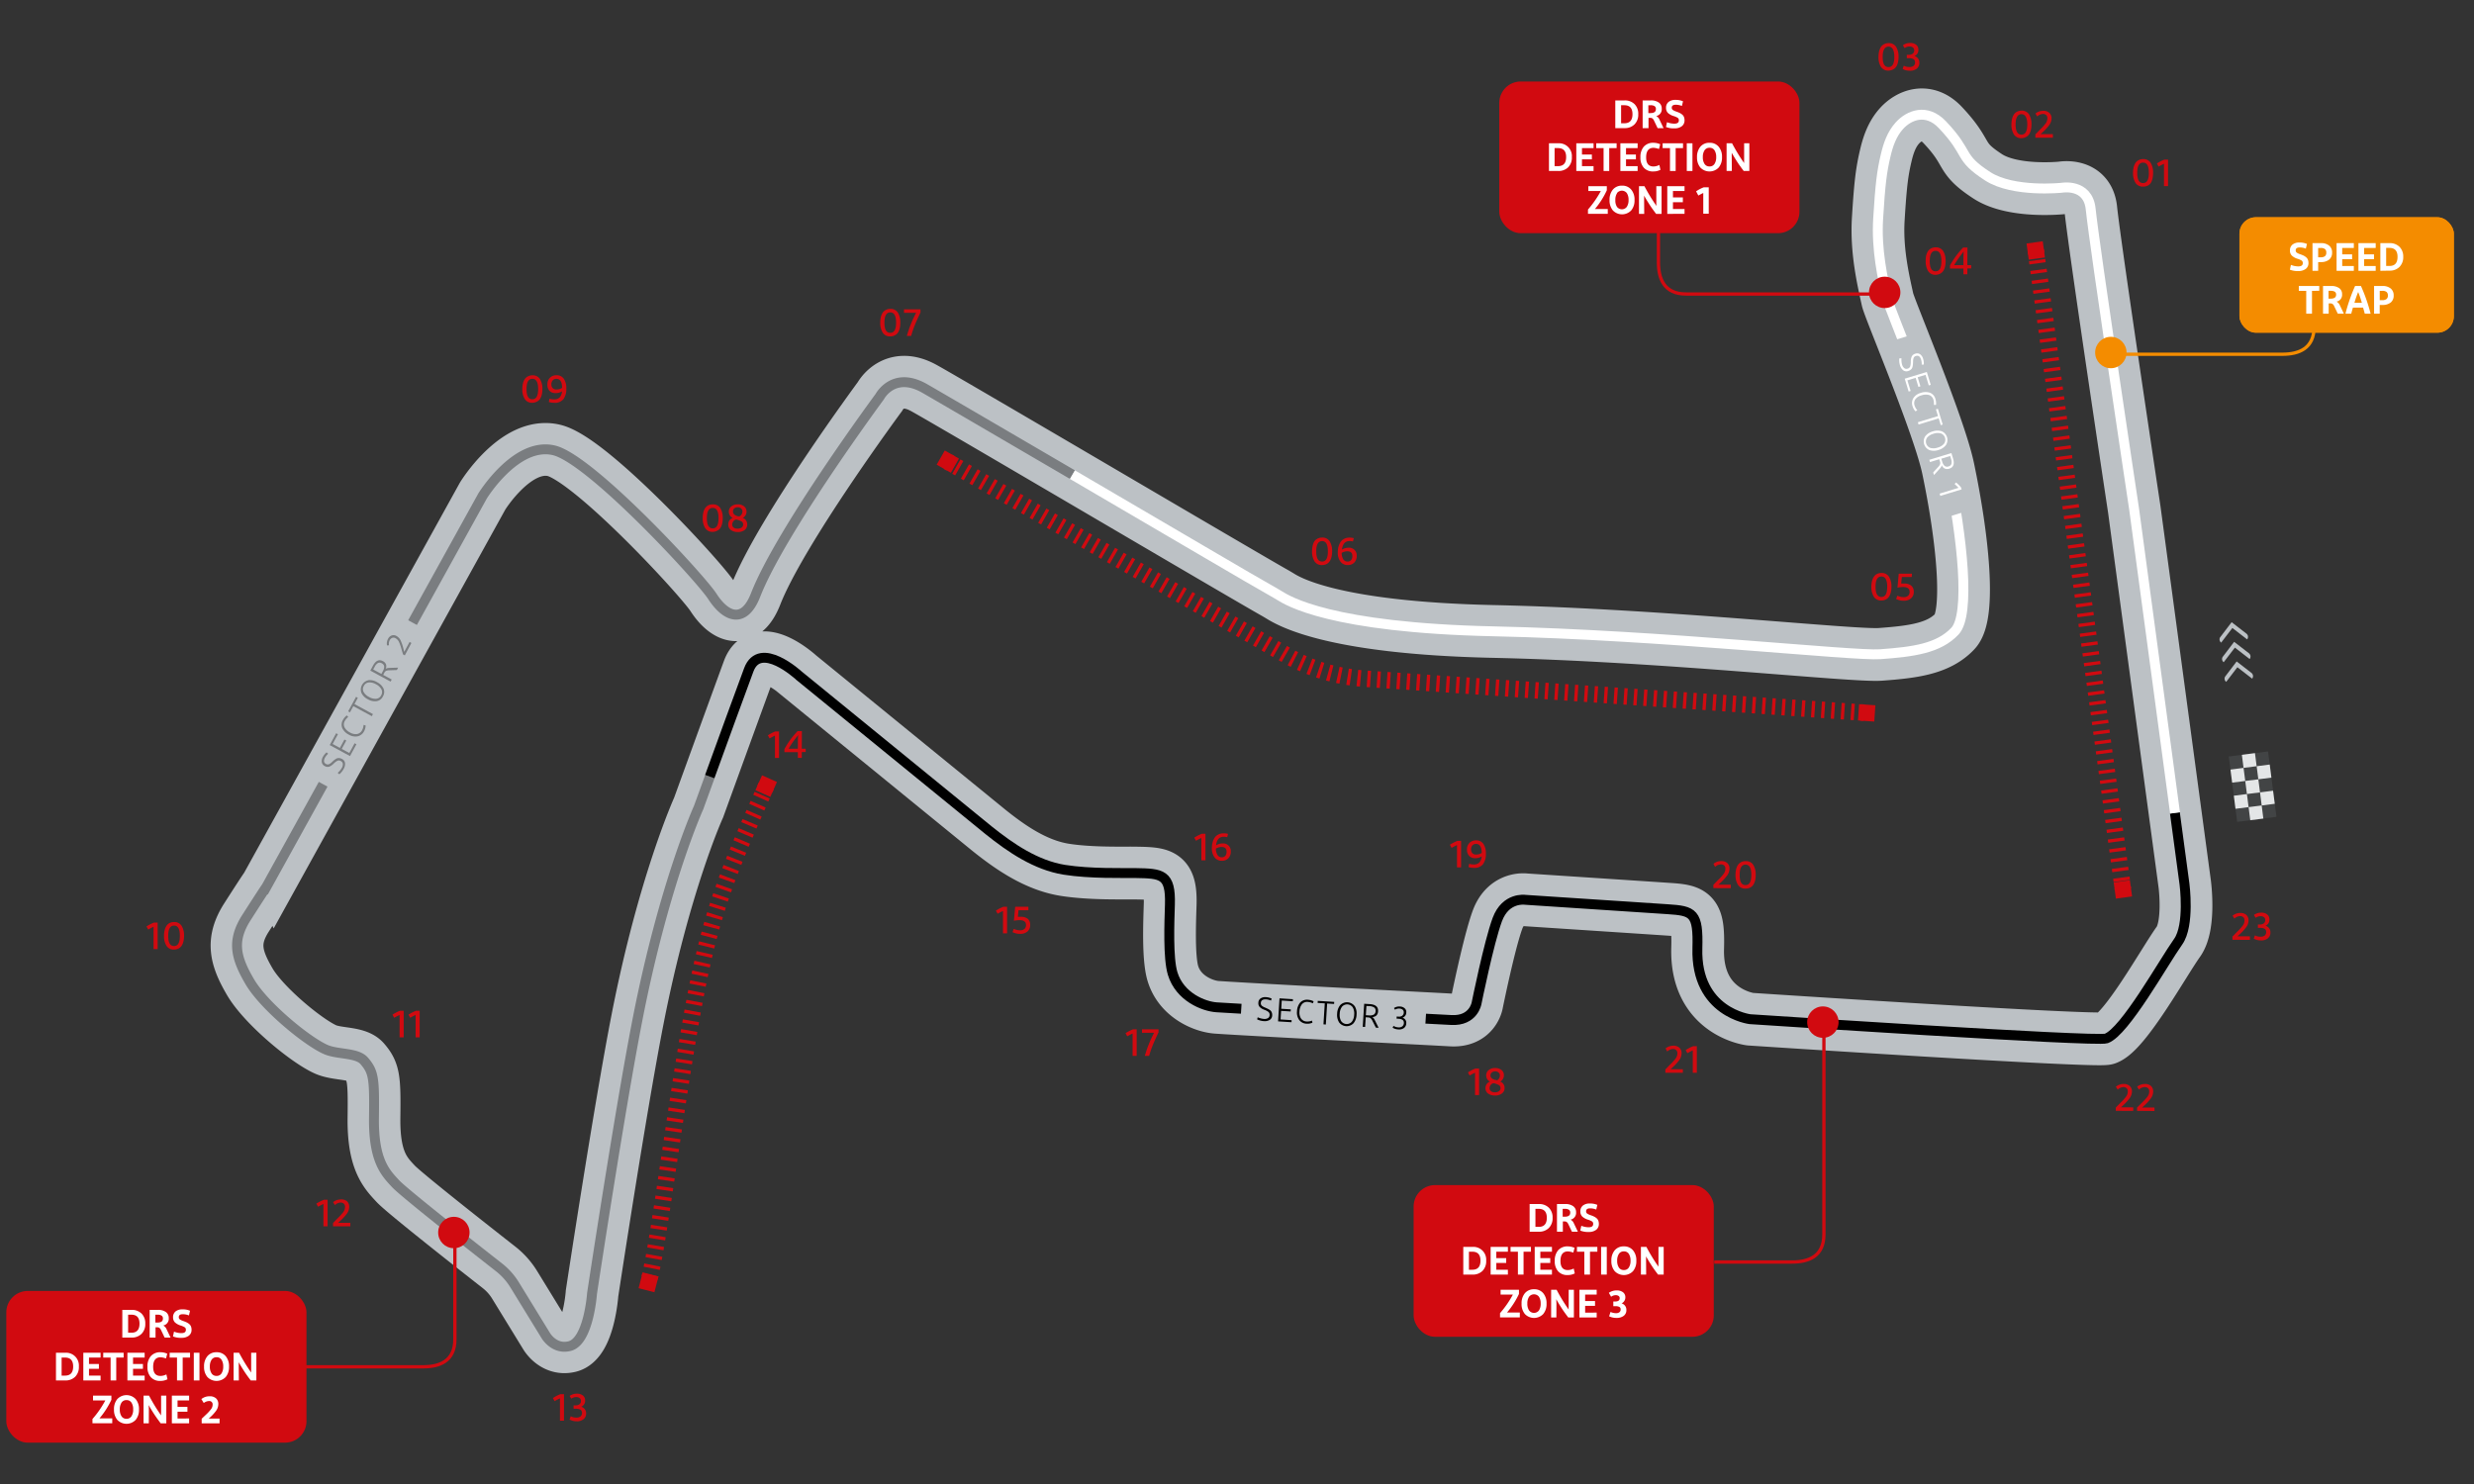 <svg xmlns="http://www.w3.org/2000/svg" xmlns:xlink="http://www.w3.org/1999/xlink" viewBox="0 0 750 450"><rect x="0" y="0" width="750" height="450" fill="#333333" stroke="none"/><defs><style>.cls-1,.cls-11,.cls-12,.cls-13,.cls-14,.cls-15,.cls-17,.cls-18{fill:none;}.cls-2{fill:#d10a10;}.cls-16,.cls-3{fill:#d10a10;}.cls-15,.cls-18,.cls-3{stroke:#d10a10;}.cls-11,.cls-12,.cls-13,.cls-14,.cls-15,.cls-17,.cls-18,.cls-3{stroke-miterlimit:10;}.cls-4{fill:#ffffff;}.cls-5{fill:#f48c00;}.cls-6{fill:#fff;}.cls-7{fill:#bcc1c5;}.cls-8{fill:#7a7d80;}.cls-9{fill:#424445;}.cls-10{fill:#e4e6e7;}.cls-11{stroke:#bcc1c5;stroke-width:16px;}.cls-12{stroke:#7a7d80;}.cls-12,.cls-13,.cls-14{stroke-width:3px;}.cls-13{stroke:#000;}.cls-14{stroke:#fff;}.cls-17{stroke:#f48c00;}.cls-18{stroke-width:5px;stroke-dasharray:1 2;}</style><symbol id="Speed_Trap" data-name="Speed Trap" viewBox="0 0 65 35"><rect class="cls-5" width="65" height="35" rx="5"/><path class="cls-6" d="M15.3,15.9l.31-1.46a6.08,6.08,0,0,0,2.21.46c.93,0,1.39-.32,1.39-1a.88.88,0,0,0-.35-.77,5.29,5.29,0,0,0-1.28-.55,4.39,4.39,0,0,1-1.69-.95,2.08,2.08,0,0,1-.57-1.56,2.17,2.17,0,0,1,.76-1.78,3.22,3.22,0,0,1,2.13-.63,5.49,5.49,0,0,1,2.26.43l-.34,1.43a4.88,4.88,0,0,0-1.81-.37q-1.26,0-1.26.87a.83.83,0,0,0,.29.69,4,4,0,0,0,1.07.5c.41.15.74.28,1,.4a3.88,3.88,0,0,1,.77.5,1.85,1.85,0,0,1,.56.74,2.73,2.73,0,0,1,.18,1,2.17,2.17,0,0,1-.84,1.82,3.56,3.56,0,0,1-2.21.64A6.27,6.27,0,0,1,15.3,15.9Z"/><path class="cls-6" d="M22.15,16.24V7.84h2.56a3.76,3.76,0,0,1,2.47.75,2.59,2.59,0,0,1,.91,2.13,2.62,2.62,0,0,1-.9,2.13,3.82,3.82,0,0,1-2.48.74h-.84v2.65Zm3.76-4.43a1.27,1.27,0,0,0,.42-1.09,1.3,1.3,0,0,0-.42-1.09,2.06,2.06,0,0,0-1.24-.32h-.8v2.83h.8A2,2,0,0,0,25.91,11.81Z"/><path class="cls-6" d="M34.68,14.78v1.46H29.45V7.84h5.23V9.31H31.16v1.94h3v1.47h-3v2.06Z"/><path class="cls-6" d="M41.31,14.78v1.46H36.08V7.84h5.23V9.31H37.8v1.94h3v1.47h-3v2.06Z"/><path class="cls-6" d="M42.72,16.24V7.84h2.81a4.14,4.14,0,0,1,3,1.13,4.1,4.1,0,0,1,1.13,3,4.18,4.18,0,0,1-1.14,3.09,4.09,4.09,0,0,1-3,1.13ZM47.93,12c0-1.81-.82-2.71-2.45-2.71h-1v5.47h1C47.11,14.78,47.93,13.86,47.93,12Z"/><path class="cls-6" d="M20.25,28.24V21.31H18V19.84H24.2v1.47H22v6.93Z"/><path class="cls-6" d="M31.67,28.24H29.82l-1.14-2.37a1.36,1.36,0,0,0-.45-.57,1.11,1.11,0,0,0-.65-.18h-.52v3.12H25.34v-8.4h2.47a4,4,0,0,1,2.43.65,2.15,2.15,0,0,1,.88,1.85,2.08,2.08,0,0,1-1.67,2.24,2.34,2.34,0,0,1,1,1.12Zm-4-6.93h-.66v2.37h.66c1.09,0,1.64-.4,1.64-1.2a1,1,0,0,0-.41-.91A2.35,2.35,0,0,0,27.72,21.31Z"/><path class="cls-6" d="M38,28.24c-.06-.2-.14-.5-.25-.91s-.2-.73-.26-.93H34.41c-.17.56-.34,1.17-.51,1.84H32.14a52.72,52.72,0,0,1,2.92-8.4h1.78a51.66,51.66,0,0,1,2.93,8.4Zm-2-6.57a26.46,26.46,0,0,0-1.13,3.26h2.24A29.52,29.52,0,0,0,36,21.67Z"/><path class="cls-6" d="M40.82,28.24v-8.4h2.55a3.77,3.77,0,0,1,2.48.75,2.62,2.62,0,0,1,.91,2.13,2.62,2.62,0,0,1-.9,2.13,3.83,3.83,0,0,1-2.49.74h-.84v2.65Zm3.75-4.43A1.27,1.27,0,0,0,45,22.72a1.3,1.3,0,0,0-.42-1.09,2,2,0,0,0-1.23-.32h-.81v2.83h.81A2,2,0,0,0,44.57,23.81Z"/><rect class="cls-5" width="65" height="35" rx="5"/><path class="cls-6" d="M15.3,15.9l.31-1.46a6.08,6.08,0,0,0,2.21.46c.93,0,1.39-.32,1.39-1a.88.88,0,0,0-.35-.77,5.29,5.29,0,0,0-1.28-.55,4.39,4.39,0,0,1-1.69-.95,2.08,2.08,0,0,1-.57-1.56,2.17,2.17,0,0,1,.76-1.78,3.22,3.22,0,0,1,2.13-.63,5.49,5.49,0,0,1,2.26.43l-.34,1.43a4.88,4.88,0,0,0-1.81-.37q-1.26,0-1.26.87a.83.83,0,0,0,.29.69,4,4,0,0,0,1.07.5c.41.15.74.28,1,.4a3.88,3.88,0,0,1,.77.5,1.85,1.85,0,0,1,.56.74,2.73,2.73,0,0,1,.18,1,2.17,2.17,0,0,1-.84,1.82,3.56,3.56,0,0,1-2.21.64A6.27,6.27,0,0,1,15.3,15.9Z"/><path class="cls-6" d="M22.15,16.24V7.84h2.56a3.76,3.76,0,0,1,2.47.75,2.59,2.59,0,0,1,.91,2.13,2.62,2.62,0,0,1-.9,2.13,3.82,3.82,0,0,1-2.48.74h-.84v2.65Zm3.76-4.43a1.27,1.27,0,0,0,.42-1.09,1.3,1.3,0,0,0-.42-1.09,2.06,2.06,0,0,0-1.24-.32h-.8v2.83h.8A2,2,0,0,0,25.91,11.81Z"/><path class="cls-6" d="M34.68,14.78v1.46H29.45V7.84h5.23V9.31H31.16v1.94h3v1.47h-3v2.06Z"/><path class="cls-6" d="M41.31,14.78v1.46H36.08V7.84h5.23V9.31H37.8v1.94h3v1.47h-3v2.06Z"/><path class="cls-6" d="M42.72,16.24V7.84h2.81a4.14,4.14,0,0,1,3,1.13,4.1,4.1,0,0,1,1.13,3,4.18,4.18,0,0,1-1.14,3.09,4.09,4.09,0,0,1-3,1.13ZM47.93,12c0-1.81-.82-2.71-2.45-2.71h-1v5.47h1C47.11,14.78,47.93,13.86,47.93,12Z"/><path class="cls-6" d="M20.25,29.24V22.31H18V20.84H24.2v1.47H22v6.93Z"/><path class="cls-6" d="M31.67,29.24H29.82l-1.14-2.37a1.36,1.36,0,0,0-.45-.57,1.11,1.11,0,0,0-.65-.18h-.52v3.12H25.34v-8.4h2.47a4,4,0,0,1,2.43.65,2.15,2.15,0,0,1,.88,1.85,2.08,2.08,0,0,1-1.67,2.24,2.34,2.34,0,0,1,1,1.12Zm-4-6.93h-.66v2.37h.66c1.09,0,1.64-.4,1.64-1.2a1,1,0,0,0-.41-.91A2.35,2.35,0,0,0,27.72,22.31Z"/><path class="cls-6" d="M38,29.24c-.06-.2-.14-.5-.25-.91s-.2-.73-.26-.93H34.41c-.17.56-.34,1.17-.51,1.84H32.14a52.72,52.72,0,0,1,2.92-8.4h1.78a51.66,51.66,0,0,1,2.93,8.4Zm-2-6.57a26.46,26.46,0,0,0-1.13,3.26h2.24A29.52,29.52,0,0,0,36,22.67Z"/><path class="cls-6" d="M40.82,29.24v-8.4h2.55a3.77,3.77,0,0,1,2.48.75,2.62,2.62,0,0,1,.91,2.13,2.62,2.62,0,0,1-.9,2.13,3.83,3.83,0,0,1-2.49.74h-.84v2.65Zm3.75-4.43A1.27,1.27,0,0,0,45,23.72a1.3,1.3,0,0,0-.42-1.09,2,2,0,0,0-1.23-.32h-.81v2.83h.81A2,2,0,0,0,44.57,24.81Z"/></symbol><symbol id="DRS_Detection_Zone_1" data-name="DRS Detection Zone 1" viewBox="0 0 91 46"><rect class="cls-3" x="0.5" y="0.5" width="90" height="45" rx="6"/><path class="cls-4" d="M35.17,14.14V5.74H38a4.13,4.13,0,0,1,3,1.12,4.09,4.09,0,0,1,1.13,3.05A4.14,4.14,0,0,1,41,13a4.1,4.1,0,0,1-3,1.14Zm5.21-4.23c0-1.8-.82-2.71-2.45-2.71h-1v5.47h1C39.56,12.67,40.38,11.75,40.38,9.91Z"/><path class="cls-4" d="M49.8,14.14H48l-1.14-2.38a1.61,1.61,0,0,0-.46-.57,1.13,1.13,0,0,0-.64-.17h-.52v3.12H43.46V5.74h2.47a4,4,0,0,1,2.44.65,2.16,2.16,0,0,1,.88,1.84,2.09,2.09,0,0,1-1.67,2.25,2.2,2.2,0,0,1,1,1.11ZM45.85,7.2h-.66V9.58h.66c1.09,0,1.63-.4,1.63-1.2a1,1,0,0,0-.41-.91A2.23,2.23,0,0,0,45.85,7.2Z"/><path class="cls-4" d="M50.53,13.79l.31-1.45a6.27,6.27,0,0,0,2.21.45c.93,0,1.39-.32,1.39-1a.86.86,0,0,0-.35-.77,5.51,5.51,0,0,0-1.28-.55,4.46,4.46,0,0,1-1.69-.94A2.15,2.15,0,0,1,50.55,8a2.22,2.22,0,0,1,.76-1.79,3.25,3.25,0,0,1,2.14-.63A5.47,5.47,0,0,1,55.7,6l-.33,1.42a5.18,5.18,0,0,0-1.82-.37c-.84,0-1.26.29-1.26.88a.82.82,0,0,0,.29.68,4.46,4.46,0,0,0,1.07.51,9.24,9.24,0,0,1,1,.4,3.82,3.82,0,0,1,.77.49,1.85,1.85,0,0,1,.56.74,2.76,2.76,0,0,1,.18,1,2.17,2.17,0,0,1-.83,1.82,3.55,3.55,0,0,1-2.22.64A6.14,6.14,0,0,1,50.53,13.79Z"/><path class="cls-4" d="M15.06,27.14v-8.4h2.81A3.88,3.88,0,0,1,22,22.91,4.14,4.14,0,0,1,20.9,26a4.1,4.1,0,0,1-3,1.14Zm5.21-4.23c0-1.8-.82-2.71-2.45-2.71H16.77v5.47h1.05C19.45,25.67,20.27,24.75,20.27,22.91Z"/><path class="cls-4" d="M28.58,25.67v1.47H23.35v-8.4h5.23V20.2H25.07v1.95h3v1.46h-3v2.06Z"/><path class="cls-4" d="M31.62,27.14V20.2H29.39V18.74h6.18V20.2H33.33v6.94Z"/><path class="cls-4" d="M41.94,25.67v1.47H36.71v-8.4h5.23V20.2H38.42v1.95h3v1.46h-3v2.06Z"/><path class="cls-4" d="M46.7,27.28a3.66,3.66,0,0,1-2.91-1.16,4.5,4.5,0,0,1-1-3.12,4.75,4.75,0,0,1,1-3.21,3.73,3.73,0,0,1,3-1.2,5.09,5.09,0,0,1,2,.44l-.38,1.45a5.39,5.39,0,0,0-1.63-.37c-1.51,0-2.26,1-2.26,2.88s.75,2.78,2.24,2.78a3.91,3.91,0,0,0,1.77-.47l.33,1.48A4.6,4.6,0,0,1,46.7,27.28Z"/><path class="cls-4" d="M51.75,27.14V20.2H49.52V18.74H55.7V20.2H53.47v6.94Z"/><path class="cls-4" d="M56.84,27.14v-8.4h1.72v8.4Z"/><path class="cls-4" d="M66.52,19.79a4.66,4.66,0,0,1,1,3.15,4.69,4.69,0,0,1-1,3.15,3.85,3.85,0,0,1-5.57,0,4.69,4.69,0,0,1-1-3.15,4.7,4.7,0,0,1,1-3.15,3.48,3.48,0,0,1,2.8-1.2A3.43,3.43,0,0,1,66.52,19.79Zm-4.29,1.07a3.62,3.62,0,0,0-.52,2.08A3.56,3.56,0,0,0,62.23,25a1.7,1.7,0,0,0,1.51.76,1.68,1.68,0,0,0,1.5-.76,3.64,3.64,0,0,0,.52-2.07,3.7,3.7,0,0,0-.52-2.08,1.7,1.7,0,0,0-1.5-.75A1.72,1.72,0,0,0,62.23,20.86Z"/><path class="cls-4" d="M70.5,27.14H68.91v-8.4h1.66a53.09,53.09,0,0,0,3.66,6,10.26,10.26,0,0,1,0-1v-5h1.58v8.4H74.1c-.8-1.07-1.48-2-2-2.82s-1.09-1.71-1.63-2.7c0,.41,0,.89,0,1.43Z"/><path class="cls-4" d="M32.6,33A25.22,25.22,0,0,1,29,38.67h3.89v1.47h-6V38.83a30.82,30.82,0,0,0,3.9-5.63H27V31.74H32.6Z"/><path class="cls-4" d="M40,32.79a4.66,4.66,0,0,1,1,3.15,4.69,4.69,0,0,1-1,3.15,3.85,3.85,0,0,1-5.57,0,4.69,4.69,0,0,1-1-3.15,4.7,4.7,0,0,1,1-3.15,3.48,3.48,0,0,1,2.8-1.2A3.43,3.43,0,0,1,40,32.79Zm-4.29,1.07a3.62,3.62,0,0,0-.52,2.08A3.56,3.56,0,0,0,35.67,38a1.87,1.87,0,0,0,3,0,3.64,3.64,0,0,0,.52-2.07,3.7,3.7,0,0,0-.52-2.08,1.89,1.89,0,0,0-3,0Z"/><path class="cls-4" d="M43.94,40.14H42.35v-8.4H44a53.09,53.09,0,0,0,3.66,6,8,8,0,0,1-.05-1.05V31.74H49.2v8.4H47.54c-.8-1.07-1.48-2-2-2.82s-1.09-1.71-1.63-2.7c0,.41,0,.89,0,1.43Z"/><path class="cls-4" d="M56.16,38.67v1.47H50.93v-8.4h5.23V33.2H52.65v1.95h3v1.46h-3v2.06Z"/><path class="cls-4" d="M60.35,34.59l-.68-1.28A10.31,10.31,0,0,1,62,32.09h1.5v8H61.84V33.81A16.09,16.09,0,0,0,60.35,34.59Z"/></symbol><symbol id="_01" data-name="01" viewBox="0 0 20 20"><circle class="cls-1" cx="10" cy="10" r="10"/><path class="cls-2" d="M7.58,14.58a2.54,2.54,0,0,1-2.31-1.15,5.52,5.52,0,0,1-.74-3A7.39,7.39,0,0,1,4.7,8.8a4.55,4.55,0,0,1,.52-1.32,2.52,2.52,0,0,1,1-.91,2.88,2.88,0,0,1,1.41-.33A2.56,2.56,0,0,1,9.89,7.39a5.66,5.66,0,0,1,.73,3,8.11,8.11,0,0,1-.16,1.63A4.47,4.47,0,0,1,10,13.36a2.57,2.57,0,0,1-.95.9A3,3,0,0,1,7.58,14.58Zm0-1.07c1.17,0,1.75-1,1.75-3.09S8.75,7.31,7.58,7.31s-1.77,1-1.77,3.11S6.4,13.51,7.58,13.51Z"/><path class="cls-2" d="M12.29,8.52l-.52-.95a12.73,12.73,0,0,1,2.28-1.18h1.1v8.05H13.92V7.66A16.52,16.52,0,0,0,12.29,8.52Z"/></symbol><symbol id="_02" data-name="02" viewBox="0 0 20 20"><circle class="cls-1" cx="10" cy="10" r="10"/><path class="cls-2" d="M6.87,14.58a2.56,2.56,0,0,1-2.31-1.15,5.52,5.52,0,0,1-.73-3A7.41,7.41,0,0,1,4,8.8a4.85,4.85,0,0,1,.52-1.32,2.52,2.52,0,0,1,1-.91,2.88,2.88,0,0,1,1.41-.33A2.56,2.56,0,0,1,9.18,7.39a5.57,5.57,0,0,1,.73,3,7.45,7.45,0,0,1-.16,1.63,4.47,4.47,0,0,1-.51,1.31,2.49,2.49,0,0,1-1,.9A3,3,0,0,1,6.87,14.58Zm0-1.07c1.17,0,1.76-1,1.76-3.09S8,7.31,6.87,7.31s-1.77,1-1.77,3.11S5.69,13.51,6.87,13.51Z"/><path class="cls-2" d="M11.09,14.44v-1L12.49,12a16.26,16.26,0,0,0,1.72-1.89,2.6,2.6,0,0,0,.51-1.53,1.25,1.25,0,0,0-.36-1,1.41,1.41,0,0,0-1-.34A2.73,2.73,0,0,0,11.65,8l-.54-.88a3.69,3.69,0,0,1,2.36-.83,2.6,2.6,0,0,1,1.85.62A2.2,2.2,0,0,1,16,8.52a3.56,3.56,0,0,1-.71,2.09,14.41,14.41,0,0,1-2,2.18l-.64.59h3.75v1.06Z"/></symbol><symbol id="_03" data-name="03" viewBox="0 0 20 20"><circle class="cls-1" cx="10" cy="10" r="10"/><path class="cls-2" d="M6.87,14.58a2.56,2.56,0,0,1-2.31-1.15,5.52,5.52,0,0,1-.73-3A7.41,7.41,0,0,1,4,8.8a4.85,4.85,0,0,1,.52-1.32,2.52,2.52,0,0,1,1-.91,2.88,2.88,0,0,1,1.41-.33A2.56,2.56,0,0,1,9.18,7.39a5.57,5.57,0,0,1,.73,3,7.45,7.45,0,0,1-.16,1.63,4.47,4.47,0,0,1-.51,1.31,2.49,2.49,0,0,1-1,.9A3,3,0,0,1,6.87,14.58Zm0-1.07c1.17,0,1.76-1,1.76-3.09S8,7.31,6.87,7.31s-1.77,1-1.77,3.11S5.69,13.51,6.87,13.51Z"/><path class="cls-2" d="M11.15,14.09l.34-1a3.69,3.69,0,0,0,1.76.4,1.92,1.92,0,0,0,1.23-.36,1.33,1.33,0,0,0,.43-1.08c0-.83-.6-1.24-1.8-1.24h-.7V9.78H13a1.84,1.84,0,0,0,1.23-.35,1.17,1.17,0,0,0,.42-1,1,1,0,0,0-.4-.87,1.72,1.72,0,0,0-1-.29,2.47,2.47,0,0,0-1.5.49l-.53-.86a3.6,3.6,0,0,1,2.21-.7,2.77,2.77,0,0,1,1.82.55,1.81,1.81,0,0,1,.67,1.5,1.93,1.93,0,0,1-1.2,1.92,2,2,0,0,1,1.5,2A2.14,2.14,0,0,1,15.41,14a3.17,3.17,0,0,1-2.07.62A4.54,4.54,0,0,1,11.15,14.09Z"/></symbol><symbol id="_04" data-name="04" viewBox="0 0 20 20"><circle class="cls-1" cx="10" cy="10" r="10"/><path class="cls-2" d="M6.27,14.58A2.56,2.56,0,0,1,4,13.43a5.52,5.52,0,0,1-.73-3A7.41,7.41,0,0,1,3.39,8.8a4.85,4.85,0,0,1,.52-1.32,2.52,2.52,0,0,1,1-.91,2.88,2.88,0,0,1,1.41-.33A2.56,2.56,0,0,1,8.58,7.39a5.57,5.57,0,0,1,.73,3,7.45,7.45,0,0,1-.16,1.63,4.47,4.47,0,0,1-.51,1.31,2.49,2.49,0,0,1-1,.9A3,3,0,0,1,6.27,14.58Zm0-1.07c1.17,0,1.76-1,1.76-3.09S7.44,7.31,6.27,7.31s-1.77,1-1.77,3.11S5.09,13.51,6.27,13.51Z"/><path class="cls-2" d="M15.89,11.65h1.18v1H15.89v1.77H14.71V12.67H10.63v-.92a24.79,24.79,0,0,1,4-5.45h1.3Zm-1.1-4.14a34.34,34.34,0,0,0-2.91,4.14h2.83V9.54C14.71,8.89,14.74,8.22,14.79,7.51Z"/></symbol><symbol id="sector_1" data-name="sector_1" viewBox="0 0 56 11"><rect class="cls-7" width="56" height="11"/><path class="cls-6" d="M5.74,8.41l.14-.64a5.71,5.71,0,0,0,1.9.38A2.06,2.06,0,0,0,9,7.83a1.08,1.08,0,0,0,.44-.94A1.09,1.09,0,0,0,9,5.94a5,5,0,0,0-1.36-.59A3.68,3.68,0,0,1,6.25,4.6a1.65,1.65,0,0,1-.46-1.25A1.58,1.58,0,0,1,6.39,2,2.54,2.54,0,0,1,8,1.54a4.64,4.64,0,0,1,1.68.31l-.15.61a4.71,4.71,0,0,0-1.48-.27c-1,0-1.55.38-1.55,1.16a1,1,0,0,0,.34.84A3.56,3.56,0,0,0,8,4.73L8.7,5c.17.07.36.17.58.28a2,2,0,0,1,.49.39,1.88,1.88,0,0,1,.29.53,2,2,0,0,1,.12.72,1.64,1.64,0,0,1-.67,1.43,3,3,0,0,1-1.71.47A5.29,5.29,0,0,1,5.74,8.41Z"/><path class="cls-6" d="M16.18,8v.63H12.1v-7h4.08v.62H12.82V4.75H15.7v.64H12.82V8Z"/><path class="cls-6" d="M20.8,8.79a2.89,2.89,0,0,1-2.34-1,3.82,3.82,0,0,1-.82-2.58,4.28,4.28,0,0,1,.79-2.69,2.81,2.81,0,0,1,2.33-1,4.3,4.3,0,0,1,1.71.36l-.18.62a4.49,4.49,0,0,0-1.52-.33A2.05,2.05,0,0,0,19,3a3.8,3.8,0,0,0-.58,2.21A3.31,3.31,0,0,0,19,7.36a2.16,2.16,0,0,0,1.82.78,3.76,3.76,0,0,0,1.55-.37l.15.63A3.72,3.72,0,0,1,20.8,8.79Z"/><path class="cls-6" d="M25.89,8.67V2.29H23.76V1.67h5v.62H26.61V8.67Z"/><path class="cls-6" d="M35,2.56a4.19,4.19,0,0,1,.76,2.61A4.18,4.18,0,0,1,35,7.77a2.86,2.86,0,0,1-4.38,0,4.24,4.24,0,0,1-.75-2.6,4.26,4.26,0,0,1,.75-2.62,2.87,2.87,0,0,1,4.38,0ZM30.61,5.17a3.86,3.86,0,0,0,.54,2.14,2.06,2.06,0,0,0,3.3,0A3.78,3.78,0,0,0,35,5.17,3.79,3.79,0,0,0,34.45,3a2.06,2.06,0,0,0-3.3,0A3.83,3.83,0,0,0,30.61,5.17Z"/><path class="cls-6" d="M42.64,8.67h-.83L40.59,6.6A2.17,2.17,0,0,0,40,5.92a1.15,1.15,0,0,0-.69-.19h-.79V8.67h-.72v-7h1.67c1.78,0,2.67.65,2.67,2A1.82,1.82,0,0,1,41.67,5a1.94,1.94,0,0,1-1.23.54,1,1,0,0,1,.4.27,4.32,4.32,0,0,1,.46.63ZM39.47,2.29h-.93V5.1h.93a2.65,2.65,0,0,0,1.46-.33,1.25,1.25,0,0,0,.49-1.08,1.2,1.2,0,0,0-.49-1.08A2.75,2.75,0,0,0,39.47,2.29Z"/><path class="cls-6" d="M47.05,3.48l-.3-.56a10.28,10.28,0,0,1,1.84-1h.65V8.67h-.72v-6A14.75,14.75,0,0,0,47.05,3.48Z"/></symbol><symbol id="_05" data-name="05" viewBox="0 0 20 20"><circle class="cls-1" cx="10" cy="10" r="10"/><path class="cls-2" d="M6.7,14.58a2.54,2.54,0,0,1-2.31-1.15,5.52,5.52,0,0,1-.74-3A7.39,7.39,0,0,1,3.82,8.8a4.28,4.28,0,0,1,.52-1.32,2.49,2.49,0,0,1,.94-.91A2.92,2.92,0,0,1,6.7,6.24,2.53,2.53,0,0,1,9,7.39a5.57,5.57,0,0,1,.74,3,7.42,7.42,0,0,1-.17,1.63,4,4,0,0,1-.51,1.31,2.47,2.47,0,0,1-.94.9A3,3,0,0,1,6.7,14.58Zm0-1.07c1.17,0,1.75-1,1.75-3.09S7.87,7.31,6.7,7.31s-1.78,1-1.78,3.11S5.52,13.51,6.7,13.51Z"/><path class="cls-2" d="M15.89,7.44h-3l-.2,2a8.51,8.51,0,0,1,.92,0,3.16,3.16,0,0,1,2.14.65,2.32,2.32,0,0,1,.75,1.84,2.49,2.49,0,0,1-.82,2,3.25,3.25,0,0,1-2.23.72,4.82,4.82,0,0,1-2.3-.53l.37-1a4.41,4.41,0,0,0,1.92.44,1.91,1.91,0,0,0,1.34-.42,1.49,1.49,0,0,0,.46-1.17c0-1-.68-1.48-2-1.48a10.22,10.22,0,0,0-1.68.19l.39-4.24h4Z"/></symbol><symbol id="_22" data-name="22" viewBox="0 0 20 20"><circle class="cls-1" cx="10" cy="10" r="10"/><path class="cls-2" d="M4.1,14.44v-1L5.51,12a15.14,15.14,0,0,0,1.71-1.89,2.55,2.55,0,0,0,.52-1.53,1.25,1.25,0,0,0-.36-1,1.41,1.41,0,0,0-1-.34A2.71,2.71,0,0,0,4.67,8l-.54-.88a3.66,3.66,0,0,1,2.36-.83,2.58,2.58,0,0,1,1.84.62A2.17,2.17,0,0,1,9,8.52a3.56,3.56,0,0,1-.71,2.09,15,15,0,0,1-2,2.18l-.64.59H9.39v1.06Z"/><path class="cls-2" d="M10.55,14.44v-1L12,12a16.26,16.26,0,0,0,1.72-1.89,2.6,2.6,0,0,0,.51-1.53,1.25,1.25,0,0,0-.36-1,1.41,1.41,0,0,0-1-.34A2.73,2.73,0,0,0,11.11,8l-.54-.88a3.69,3.69,0,0,1,2.36-.83,2.6,2.6,0,0,1,1.85.62,2.2,2.2,0,0,1,.65,1.66,3.56,3.56,0,0,1-.71,2.09,14.41,14.41,0,0,1-2,2.18l-.64.59h3.75v1.06Z"/></symbol><symbol id="_23" data-name="23" viewBox="0 0 20 20"><circle class="cls-1" cx="10" cy="10" r="10"/><path class="cls-2" d="M4.13,14.44v-1L5.54,12a15.14,15.14,0,0,0,1.71-1.89,2.55,2.55,0,0,0,.52-1.53,1.25,1.25,0,0,0-.36-1,1.41,1.41,0,0,0-1-.34A2.71,2.71,0,0,0,4.7,8l-.54-.88a3.66,3.66,0,0,1,2.36-.83,2.58,2.58,0,0,1,1.84.62A2.17,2.17,0,0,1,9,8.52a3.56,3.56,0,0,1-.71,2.09,15,15,0,0,1-2,2.18l-.64.59H9.42v1.06Z"/><path class="cls-2" d="M10.58,14.09l.34-1a3.69,3.69,0,0,0,1.76.4,1.92,1.92,0,0,0,1.23-.36,1.33,1.33,0,0,0,.43-1.08c0-.83-.6-1.24-1.8-1.24h-.7V9.78h.57a1.84,1.84,0,0,0,1.23-.35,1.17,1.17,0,0,0,.42-1,1,1,0,0,0-.4-.87,1.72,1.72,0,0,0-1-.29,2.47,2.47,0,0,0-1.5.49l-.53-.86a3.6,3.6,0,0,1,2.21-.7,2.77,2.77,0,0,1,1.82.55,1.81,1.81,0,0,1,.67,1.5,1.93,1.93,0,0,1-1.2,1.92,2,2,0,0,1,1.5,2A2.14,2.14,0,0,1,14.84,14a3.17,3.17,0,0,1-2.07.62A4.54,4.54,0,0,1,10.58,14.09Z"/></symbol><symbol id="_21" data-name="21" viewBox="0 0 20 20"><circle class="cls-1" cx="10" cy="10" r="10"/><path class="cls-2" d="M4.94,14.44v-1L6.35,12a15.14,15.14,0,0,0,1.71-1.89,2.55,2.55,0,0,0,.52-1.53,1.25,1.25,0,0,0-.36-1,1.41,1.41,0,0,0-1-.34A2.71,2.71,0,0,0,5.51,8L5,7.07a3.66,3.66,0,0,1,2.36-.83,2.58,2.58,0,0,1,1.84.62,2.17,2.17,0,0,1,.66,1.66,3.56,3.56,0,0,1-.71,2.09,15,15,0,0,1-2,2.18l-.64.59h3.74v1.06Z"/><path class="cls-2" d="M11.61,8.52l-.51-.95a12.73,12.73,0,0,1,2.28-1.18h1.1v8.05H13.25V7.66A17.94,17.94,0,0,0,11.61,8.52Z"/></symbol><symbol id="_20" data-name="20" viewBox="0 0 20 20"><circle class="cls-1" cx="10" cy="10" r="10"/><path class="cls-2" d="M3.47,14.44v-1L4.88,12a15.14,15.14,0,0,0,1.71-1.89,2.55,2.55,0,0,0,.52-1.53,1.25,1.25,0,0,0-.36-1,1.41,1.41,0,0,0-1-.34A2.71,2.71,0,0,0,4,8L3.5,7.07a3.66,3.66,0,0,1,2.36-.83,2.58,2.58,0,0,1,1.84.62,2.17,2.17,0,0,1,.66,1.66,3.56,3.56,0,0,1-.71,2.09,15,15,0,0,1-2,2.18L5,13.38H8.76v1.06Z"/><path class="cls-2" d="M13.23,14.58a2.54,2.54,0,0,1-2.31-1.15,5.52,5.52,0,0,1-.74-3,7.39,7.39,0,0,1,.17-1.62,4.54,4.54,0,0,1,.51-1.32,2.59,2.59,0,0,1,1-.91,2.89,2.89,0,0,1,1.42-.33,2.54,2.54,0,0,1,2.3,1.15,5.57,5.57,0,0,1,.73,3,7.45,7.45,0,0,1-.16,1.63,4.47,4.47,0,0,1-.51,1.31,2.49,2.49,0,0,1-.95.9A3,3,0,0,1,13.23,14.58Zm0-1.07c1.17,0,1.75-1,1.75-3.09s-.58-3.11-1.75-3.11-1.78,1-1.78,3.11S12,13.51,13.23,13.51Z"/></symbol><symbol id="_19" data-name="19" viewBox="0 0 20 20"><circle class="cls-1" cx="10" cy="10" r="10"/><path class="cls-2" d="M4.87,8.52l-.52-.95A12.73,12.73,0,0,1,6.63,6.39H7.74v8.05H6.5V7.66A17.73,17.73,0,0,0,4.87,8.52Z"/><path class="cls-2" d="M10,14.34l.18-1a4.82,4.82,0,0,0,1.36.2,2.3,2.3,0,0,0,1.74-.6,3,3,0,0,0,.7-1.84,3.38,3.38,0,0,1-1.92.54,2.43,2.43,0,0,1-1.89-.72A2.64,2.64,0,0,1,9.53,9a2.68,2.68,0,0,1,.76-2,2.72,2.72,0,0,1,2-.76,2.52,2.52,0,0,1,2.24,1.1,5.06,5.06,0,0,1,.73,2.86,5.32,5.32,0,0,1-.85,3.24,3.25,3.25,0,0,1-2.78,1.14A5.38,5.38,0,0,1,10,14.34Zm2.3-3.81A3.19,3.19,0,0,0,14,10.06c0-1.83-.61-2.75-1.73-2.75a1.42,1.42,0,0,0-1.12.47A1.8,1.8,0,0,0,10.77,9a1.61,1.61,0,0,0,.38,1.11A1.48,1.48,0,0,0,12.31,10.53Z"/></symbol><symbol id="_18" data-name="18" viewBox="0 0 20 20"><circle class="cls-1" cx="10" cy="10" r="10"/><path class="cls-2" d="M4.73,8.52l-.52-.95A12.73,12.73,0,0,1,6.49,6.39h1.1v8.05H6.36V7.66A16.52,16.52,0,0,0,4.73,8.52Z"/><path class="cls-2" d="M15.32,12.24a2,2,0,0,1-.8,1.71,3.33,3.33,0,0,1-2.13.63A3.45,3.45,0,0,1,10.34,14a1.94,1.94,0,0,1-.81-1.65,2.08,2.08,0,0,1,1.35-2A2,2,0,0,1,9.75,8.5a2,2,0,0,1,.75-1.64,2.92,2.92,0,0,1,1.91-.62,3,3,0,0,1,2,.62,2,2,0,0,1,.7,1.58A2.15,2.15,0,0,1,14,10.35,2,2,0,0,1,15.32,12.24ZM12.44,13.6a1.9,1.9,0,0,0,1.18-.34,1.08,1.08,0,0,0,.47-.93,1,1,0,0,0-.46-.89,6.2,6.2,0,0,0-1.55-.59l-.11,0-.13,0a1.64,1.64,0,0,0-1.07,1.47,1.15,1.15,0,0,0,.49,1A1.92,1.92,0,0,0,12.44,13.6Zm.12-3.73.13,0,.15,0L13,10a1.69,1.69,0,0,0,.9-1.47,1.16,1.16,0,0,0-.4-.92,1.48,1.48,0,0,0-1.05-.35,1.56,1.56,0,0,0-1,.33,1.07,1.07,0,0,0-.4.88C11,9.12,11.51,9.59,12.56,9.87Z"/></symbol><symbol id="sector_3" data-name="sector_3" viewBox="0 0 56 11"><rect class="cls-7" width="56" height="11"/><path d="M5,8.41l.14-.64a5.71,5.71,0,0,0,1.9.38,2.06,2.06,0,0,0,1.22-.32,1.08,1.08,0,0,0,.44-.94,1.09,1.09,0,0,0-.42-.95,5,5,0,0,0-1.36-.59A3.68,3.68,0,0,1,5.53,4.6a1.65,1.65,0,0,1-.46-1.25A1.58,1.58,0,0,1,5.67,2a2.54,2.54,0,0,1,1.64-.48A4.64,4.64,0,0,1,9,1.85l-.15.61a4.71,4.71,0,0,0-1.48-.27c-1,0-1.55.38-1.55,1.16a1,1,0,0,0,.34.84,3.56,3.56,0,0,0,1.14.54L8,5c.17.07.36.17.58.28a2,2,0,0,1,.49.39,1.88,1.88,0,0,1,.29.53,2,2,0,0,1,.12.72,1.64,1.64,0,0,1-.67,1.43,3,3,0,0,1-1.71.47A5.29,5.29,0,0,1,5,8.41Z"/><path d="M15.46,8v.63H11.38v-7h4.08v.62H12.1V4.75H15v.64H12.1V8Z"/><path d="M20.08,8.79a2.89,2.89,0,0,1-2.34-1,3.82,3.82,0,0,1-.82-2.58,4.28,4.28,0,0,1,.79-2.69,2.81,2.81,0,0,1,2.33-1,4.3,4.3,0,0,1,1.71.36l-.18.62a4.49,4.49,0,0,0-1.52-.33,2.05,2.05,0,0,0-1.8.85,3.8,3.8,0,0,0-.58,2.21,3.31,3.31,0,0,0,.61,2.11,2.16,2.16,0,0,0,1.82.78,3.76,3.76,0,0,0,1.55-.37l.15.63A3.72,3.72,0,0,1,20.08,8.79Z"/><path d="M25.17,8.67V2.29H23V1.67h5v.62H25.89V8.67Z"/><path d="M34.27,2.56A4.19,4.19,0,0,1,35,5.17a4.18,4.18,0,0,1-.76,2.6,2.86,2.86,0,0,1-4.38,0,4.24,4.24,0,0,1-.75-2.6,4.26,4.26,0,0,1,.75-2.62,2.87,2.87,0,0,1,4.38,0ZM29.89,5.17a3.86,3.86,0,0,0,.54,2.14,2.06,2.06,0,0,0,3.3,0,3.78,3.78,0,0,0,.55-2.14A3.79,3.79,0,0,0,33.73,3a2.06,2.06,0,0,0-3.3,0A3.83,3.83,0,0,0,29.89,5.17Z"/><path d="M41.92,8.67h-.83L39.87,6.6a2.17,2.17,0,0,0-.57-.68,1.15,1.15,0,0,0-.69-.19h-.79V8.67H37.1v-7h1.67c1.78,0,2.67.65,2.67,2A1.82,1.82,0,0,1,41,5a1.94,1.94,0,0,1-1.23.54,1,1,0,0,1,.4.27,3.68,3.68,0,0,1,.46.63ZM38.75,2.29h-.93V5.1h.93a2.65,2.65,0,0,0,1.46-.33,1.25,1.25,0,0,0,.49-1.08,1.2,1.2,0,0,0-.49-1.08A2.75,2.75,0,0,0,38.75,2.29Z"/><path d="M46.16,8.38l.22-.57a3.25,3.25,0,0,0,1.52.36,1.69,1.69,0,0,0,1.16-.38,1.3,1.3,0,0,0,.42-1c0-.83-.55-1.23-1.65-1.23h-.65V4.91h.56a1.59,1.59,0,0,0,1.12-.36,1.22,1.22,0,0,0,.39-.95,1.05,1.05,0,0,0-.38-.85,1.6,1.6,0,0,0-1-.29,2.23,2.23,0,0,0-1.34.43l-.32-.49A2.71,2.71,0,0,1,48,1.83a2.16,2.16,0,0,1,1.45.46A1.48,1.48,0,0,1,50,3.52a1.64,1.64,0,0,1-1.06,1.65A1.57,1.57,0,0,1,50.2,6.79a1.83,1.83,0,0,1-.61,1.48,2.5,2.5,0,0,1-1.66.52A3.56,3.56,0,0,1,46.16,8.38Z"/></symbol><symbol id="_17" data-name="17" viewBox="0 0 20 20"><circle class="cls-1" cx="10" cy="10" r="10"/><path class="cls-2" d="M5.45,8.52l-.51-.95A12.73,12.73,0,0,1,7.22,6.39h1.1v8.05H7.08V7.66C6.5,7.93,6,8.22,5.45,8.52Z"/><path class="cls-2" d="M12.1,14.44H10.79a35.68,35.68,0,0,1,2.81-7H9.93V6.39h5v.94q-1,2.1-1.65,3.66A29.66,29.66,0,0,0,12.1,14.44Z"/></symbol><symbol id="_16" data-name="16" viewBox="0 0 20 20"><circle class="cls-1" cx="10" cy="10" r="10"/><path class="cls-2" d="M4.83,8.52l-.52-.95A12.73,12.73,0,0,1,6.59,6.39H7.7v8.05H6.46V7.66A17.73,17.73,0,0,0,4.83,8.52Z"/><path class="cls-2" d="M14.54,6.42l-.24,1a5.29,5.29,0,0,0-1.05-.13q-2.05,0-2.34,2.61a3.55,3.55,0,0,1,2-.58,2.29,2.29,0,0,1,2.47,2.44,2.83,2.83,0,0,1-.73,2.05,2.62,2.62,0,0,1-2,.76,2.59,2.59,0,0,1-2.22-1.07,4.35,4.35,0,0,1-.79-2.68,6.84,6.84,0,0,1,.2-1.73,5,5,0,0,1,.6-1.45,2.9,2.9,0,0,1,1.11-1,3.32,3.32,0,0,1,1.6-.38A4.54,4.54,0,0,1,14.54,6.42Zm-1.89,7.09a1.31,1.31,0,0,0,1.09-.46,1.9,1.9,0,0,0,.36-1.2c0-1-.52-1.46-1.57-1.46a3.59,3.59,0,0,0-1.67.5,3.67,3.67,0,0,0,.47,1.89A1.45,1.45,0,0,0,12.65,13.51Z"/></symbol><symbol id="_15" data-name="15" viewBox="0 0 20 20"><circle class="cls-1" cx="10" cy="10" r="10"/><path class="cls-2" d="M5.13,8.52l-.52-.95A12.73,12.73,0,0,1,6.89,6.39H8v8.05H6.76V7.66A17.73,17.73,0,0,0,5.13,8.52Z"/><path class="cls-2" d="M14.46,7.44h-3l-.19,2a8.22,8.22,0,0,1,.91,0,3.21,3.21,0,0,1,2.15.65A2.34,2.34,0,0,1,15,11.89a2.49,2.49,0,0,1-.82,2,3.23,3.23,0,0,1-2.23.72,4.84,4.84,0,0,1-2.3-.53l.37-1a4.41,4.41,0,0,0,1.92.44,1.91,1.91,0,0,0,1.34-.42,1.49,1.49,0,0,0,.46-1.17c0-1-.68-1.48-2-1.48a10.22,10.22,0,0,0-1.68.19l.4-4.24h4Z"/></symbol><symbol id="_14" data-name="14" viewBox="0 0 20 20"><circle class="cls-1" cx="10" cy="10" r="10"/><path class="cls-2" d="M4.7,8.52l-.51-.95A12.73,12.73,0,0,1,6.47,6.39h1.1v8.05H6.33V7.66C5.75,7.93,5.21,8.22,4.7,8.52Z"/><path class="cls-2" d="M14.46,11.65h1.19v1H14.46v1.77H13.28V12.67H9.2v-.92a24.79,24.79,0,0,1,4-5.45h1.3ZM13.37,7.51a33.38,33.38,0,0,0-2.92,4.14h2.83V9.54C13.28,8.89,13.31,8.22,13.37,7.51Z"/></symbol><symbol id="_13" data-name="13" viewBox="0 0 20 20"><circle class="cls-1" cx="10" cy="10" r="10"/><path class="cls-2" d="M5.24,8.52l-.51-.95A12.73,12.73,0,0,1,7,6.39h1.1v8.05H6.87V7.66C6.29,7.93,5.75,8.22,5.24,8.52Z"/><path class="cls-2" d="M9.78,14.09l.35-1a3.62,3.62,0,0,0,1.75.4,1.88,1.88,0,0,0,1.23-.36,1.34,1.34,0,0,0,.44-1.08c0-.83-.6-1.24-1.8-1.24H11V9.78h.57a1.84,1.84,0,0,0,1.23-.35,1.17,1.17,0,0,0,.42-1,1,1,0,0,0-.4-.87,1.72,1.72,0,0,0-1-.29,2.51,2.51,0,0,0-1.5.49L9.8,6.94A3.6,3.6,0,0,1,12,6.24a2.75,2.75,0,0,1,1.82.55,1.82,1.82,0,0,1,.68,1.5,1.93,1.93,0,0,1-1.2,1.92,2,2,0,0,1,1.5,2A2.14,2.14,0,0,1,14,14a3.16,3.16,0,0,1-2.07.62A4.57,4.57,0,0,1,9.78,14.09Z"/></symbol><symbol id="_12" data-name="12" viewBox="0 0 20 20"><circle class="cls-1" cx="10" cy="10" r="10"/><path class="cls-2" d="M5.21,8.52,4.7,7.57A12.73,12.73,0,0,1,7,6.39h1.1v8.05H6.84V7.66C6.26,7.93,5.72,8.22,5.21,8.52Z"/><path class="cls-2" d="M9.75,14.44v-1L11.15,12a16.26,16.26,0,0,0,1.72-1.89,2.6,2.6,0,0,0,.51-1.53,1.25,1.25,0,0,0-.36-1,1.41,1.41,0,0,0-1-.34A2.73,2.73,0,0,0,10.31,8l-.54-.88a3.7,3.7,0,0,1,2.37-.83A2.59,2.59,0,0,1,14,6.86a2.2,2.2,0,0,1,.65,1.66,3.49,3.49,0,0,1-.71,2.09,14.41,14.41,0,0,1-2,2.18l-.63.59H15v1.06Z"/></symbol><symbol id="_11" data-name="11" viewBox="0 0 20 20"><circle class="cls-1" cx="10" cy="10" r="10"/><path class="cls-2" d="M6,8.52l-.52-.95A12.73,12.73,0,0,1,7.77,6.39H8.88v8.05H7.64V7.66A17.73,17.73,0,0,0,6,8.52Z"/><path class="cls-2" d="M10.86,8.52l-.52-.95a12.73,12.73,0,0,1,2.28-1.18h1.11v8.05H12.49V7.66A17.73,17.73,0,0,0,10.86,8.52Z"/></symbol><symbol id="_10" data-name="10" viewBox="0 0 20 20"><circle class="cls-1" cx="10" cy="10" r="10"/><path class="cls-2" d="M4.58,8.52l-.51-.95A12.73,12.73,0,0,1,6.35,6.39h1.1v8.05H6.21V7.66C5.63,7.93,5.09,8.22,4.58,8.52Z"/><path class="cls-2" d="M12.43,14.58a2.54,2.54,0,0,1-2.31-1.15,5.52,5.52,0,0,1-.74-3A7.39,7.39,0,0,1,9.55,8.8a4.28,4.28,0,0,1,.52-1.32A2.49,2.49,0,0,1,11,6.57a2.92,2.92,0,0,1,1.42-.33,2.53,2.53,0,0,1,2.3,1.15,5.57,5.57,0,0,1,.74,3,7.42,7.42,0,0,1-.17,1.63,4,4,0,0,1-.51,1.31,2.47,2.47,0,0,1-.94.9A3,3,0,0,1,12.43,14.58Zm0-1.07c1.17,0,1.75-1,1.75-3.09s-.58-3.11-1.75-3.11-1.78,1-1.78,3.11S11.25,13.51,12.43,13.51Z"/></symbol><symbol id="sector_2" data-name="sector_2" viewBox="0 0 56 11"><rect class="cls-7" width="56" height="11"/><path class="cls-8" d="M5,8.41l.14-.64a5.71,5.71,0,0,0,1.9.38A2.07,2.07,0,0,0,8.3,7.83a1.08,1.08,0,0,0,.43-.94,1.09,1.09,0,0,0-.42-.95A4.84,4.84,0,0,0,7,5.35,3.84,3.84,0,0,1,5.54,4.6a1.68,1.68,0,0,1-.46-1.25A1.58,1.58,0,0,1,5.68,2a2.56,2.56,0,0,1,1.64-.48A4.64,4.64,0,0,1,9,1.85l-.15.61a4.66,4.66,0,0,0-1.48-.27c-1,0-1.55.38-1.55,1.16a1,1,0,0,0,.35.84,3.6,3.6,0,0,0,1.13.54q.43.13.69.24a6,6,0,0,1,.58.28,1.71,1.71,0,0,1,.49.39,1.88,1.88,0,0,1,.29.53,2,2,0,0,1,.12.72A1.62,1.62,0,0,1,8.8,8.32a2.91,2.91,0,0,1-1.71.47A5.33,5.33,0,0,1,5,8.41Z"/><path class="cls-8" d="M15.47,8v.63H11.39v-7h4.08v.62H12.11V4.75H15v.64H12.11V8Z"/><path class="cls-8" d="M20.09,8.79a2.92,2.92,0,0,1-2.34-1,3.82,3.82,0,0,1-.82-2.58,4.28,4.28,0,0,1,.8-2.69,2.79,2.79,0,0,1,2.32-1,4.3,4.3,0,0,1,1.71.36l-.18.62a4.45,4.45,0,0,0-1.52-.33A2,2,0,0,0,18.27,3a3.8,3.8,0,0,0-.59,2.21,3.31,3.31,0,0,0,.61,2.11,2.17,2.17,0,0,0,1.82.78,3.72,3.72,0,0,0,1.55-.37l.15.63A3.72,3.72,0,0,1,20.09,8.79Z"/><path class="cls-8" d="M25.18,8.67V2.29H23.05V1.67h5v.62H25.9V8.67Z"/><path class="cls-8" d="M34.29,2.56A4.25,4.25,0,0,1,35,5.17a4.24,4.24,0,0,1-.75,2.6,2.58,2.58,0,0,1-2.2,1,2.54,2.54,0,0,1-2.18-1,4.18,4.18,0,0,1-.76-2.6,4.26,4.26,0,0,1,.75-2.62,2.88,2.88,0,0,1,4.39,0ZM29.9,5.17a3.78,3.78,0,0,0,.55,2.14,1.83,1.83,0,0,0,1.64.83,1.87,1.87,0,0,0,1.66-.83,3.86,3.86,0,0,0,.54-2.14A3.87,3.87,0,0,0,33.75,3a1.87,1.87,0,0,0-1.66-.83A1.84,1.84,0,0,0,30.44,3,3.83,3.83,0,0,0,29.9,5.17Z"/><path class="cls-8" d="M41.93,8.67H41.1L39.88,6.6a2.31,2.31,0,0,0-.56-.68,1.16,1.16,0,0,0-.7-.19h-.79V8.67h-.72v-7h1.67c1.78,0,2.67.65,2.67,2A1.78,1.78,0,0,1,41,5a1.94,1.94,0,0,1-1.23.54,1,1,0,0,1,.41.27,4.42,4.42,0,0,1,.45.63ZM38.76,2.29h-.93V5.1h.93a2.63,2.63,0,0,0,1.46-.33,1.22,1.22,0,0,0,.49-1.08,1.18,1.18,0,0,0-.49-1.08A2.73,2.73,0,0,0,38.76,2.29Z"/><path class="cls-8" d="M46.15,8.67V8.06l1.26-1.25a13.66,13.66,0,0,0,1.51-1.68,2.44,2.44,0,0,0,.47-1.42A1.19,1.19,0,0,0,49,2.79a1.41,1.41,0,0,0-1-.33A2.39,2.39,0,0,0,46.56,3l-.32-.52a3,3,0,0,1,1.88-.67,2,2,0,0,1,1.48.51,1.76,1.76,0,0,1,.52,1.33,3,3,0,0,1-.58,1.73,12.72,12.72,0,0,1-1.69,1.85L47,8h3.42v.63Z"/></symbol><symbol id="_09" data-name="09" viewBox="0 0 20 20"><circle class="cls-1" cx="10" cy="10" r="10"/><path class="cls-2" d="M6.44,14.58a2.54,2.54,0,0,1-2.31-1.15,5.52,5.52,0,0,1-.74-3A7.39,7.39,0,0,1,3.56,8.8a4.55,4.55,0,0,1,.52-1.32,2.52,2.52,0,0,1,1-.91,2.88,2.88,0,0,1,1.41-.33A2.56,2.56,0,0,1,8.75,7.39a5.66,5.66,0,0,1,.73,3,8.11,8.11,0,0,1-.16,1.63,4.47,4.47,0,0,1-.51,1.31,2.57,2.57,0,0,1-1,.9A3,3,0,0,1,6.44,14.58Zm0-1.07c1.17,0,1.75-1,1.75-3.09S7.61,7.31,6.44,7.31s-1.77,1-1.77,3.11S5.26,13.51,6.44,13.51Z"/><path class="cls-2" d="M11.43,14.34l.18-1a4.88,4.88,0,0,0,1.37.2,2.3,2.3,0,0,0,1.74-.6,3,3,0,0,0,.7-1.84,3.43,3.43,0,0,1-1.92.54,2.41,2.41,0,0,1-1.89-.72A2.65,2.65,0,0,1,11,9a2.63,2.63,0,0,1,2.76-2.77A2.53,2.53,0,0,1,16,7.34a5.06,5.06,0,0,1,.73,2.86,5.32,5.32,0,0,1-.85,3.24,3.26,3.26,0,0,1-2.79,1.14A5.48,5.48,0,0,1,11.43,14.34Zm2.31-3.81a3.13,3.13,0,0,0,1.71-.47c0-1.83-.6-2.75-1.72-2.75a1.41,1.41,0,0,0-1.12.47A1.8,1.8,0,0,0,12.2,9a1.61,1.61,0,0,0,.38,1.11A1.48,1.48,0,0,0,13.74,10.53Z"/></symbol><symbol id="_08" data-name="08" viewBox="0 0 20 20"><circle class="cls-1" cx="10" cy="10" r="10"/><path class="cls-2" d="M6.3,14.58A2.54,2.54,0,0,1,4,13.43a5.52,5.52,0,0,1-.74-3A7.39,7.39,0,0,1,3.42,8.8a4.54,4.54,0,0,1,.51-1.32,2.59,2.59,0,0,1,.95-.91A2.89,2.89,0,0,1,6.3,6.24,2.54,2.54,0,0,1,8.6,7.39a5.57,5.57,0,0,1,.73,3,7.45,7.45,0,0,1-.16,1.63,4.47,4.47,0,0,1-.51,1.31,2.49,2.49,0,0,1-1,.9A3,3,0,0,1,6.3,14.58Zm0-1.07c1.17,0,1.75-1,1.75-3.09S7.47,7.31,6.3,7.31s-1.78,1-1.78,3.11S5.11,13.51,6.3,13.51Z"/><path class="cls-2" d="M16.75,12.24A2.07,2.07,0,0,1,16,14a3.33,3.33,0,0,1-2.13.63A3.43,3.43,0,0,1,11.77,14,2,2,0,0,1,11,12.34a2.09,2.09,0,0,1,1.36-2A2,2,0,0,1,11.18,8.5a2,2,0,0,1,.75-1.64,2.91,2.91,0,0,1,1.9-.62,2.92,2.92,0,0,1,2,.62,2,2,0,0,1,.71,1.58,2.14,2.14,0,0,1-1.13,1.91A2,2,0,0,1,16.75,12.24ZM13.87,13.6a1.92,1.92,0,0,0,1.18-.34,1.07,1.07,0,0,0,.46-.93,1,1,0,0,0-.45-.89,6.36,6.36,0,0,0-1.55-.59l-.11,0-.13,0a1.64,1.64,0,0,0-1.07,1.47,1.13,1.13,0,0,0,.49,1A1.92,1.92,0,0,0,13.87,13.6ZM14,9.87l.13,0,.15,0,.12,0a1.69,1.69,0,0,0,.9-1.47,1.19,1.19,0,0,0-.4-.92,1.51,1.51,0,0,0-1.06-.35,1.55,1.55,0,0,0-1,.33,1.07,1.07,0,0,0-.4.88C12.42,9.12,12.94,9.59,14,9.87Z"/></symbol><symbol id="_07" data-name="07" viewBox="0 0 20 20"><circle class="cls-1" cx="10" cy="10" r="10"/><path class="cls-2" d="M7.11,14.58A2.56,2.56,0,0,1,4.8,13.43a5.52,5.52,0,0,1-.73-3A7.41,7.41,0,0,1,4.23,8.8a4.85,4.85,0,0,1,.52-1.32,2.52,2.52,0,0,1,1-.91,2.88,2.88,0,0,1,1.41-.33A2.56,2.56,0,0,1,9.42,7.39a5.57,5.57,0,0,1,.73,3A7.45,7.45,0,0,1,10,12.05a4.47,4.47,0,0,1-.51,1.31,2.49,2.49,0,0,1-1,.9A3,3,0,0,1,7.11,14.58Zm0-1.07c1.17,0,1.76-1,1.76-3.09S8.28,7.31,7.11,7.31s-1.77,1-1.77,3.11S5.93,13.51,7.11,13.51Z"/><path class="cls-2" d="M13.44,14.44H12.13a35.68,35.68,0,0,1,2.81-7H11.27V6.39h5v.94q-1,2.1-1.65,3.66A29.69,29.69,0,0,0,13.44,14.44Z"/></symbol><symbol id="_06" data-name="06" viewBox="0 0 20 20"><circle class="cls-1" cx="10" cy="10" r="10"/><path class="cls-2" d="M6.4,14.58a2.54,2.54,0,0,1-2.31-1.15,5.52,5.52,0,0,1-.74-3A7.39,7.39,0,0,1,3.52,8.8,4.28,4.28,0,0,1,4,7.48,2.49,2.49,0,0,1,5,6.57,2.92,2.92,0,0,1,6.4,6.24,2.53,2.53,0,0,1,8.7,7.39a5.57,5.57,0,0,1,.74,3,7.42,7.42,0,0,1-.17,1.63,4,4,0,0,1-.51,1.31,2.47,2.47,0,0,1-.94.9A3,3,0,0,1,6.4,14.58Zm0-1.07c1.17,0,1.75-1,1.75-3.09S7.57,7.31,6.4,7.31s-1.78,1-1.78,3.11S5.22,13.51,6.4,13.51Z"/><path class="cls-2" d="M16,6.42l-.24,1a5.12,5.12,0,0,0-1-.13q-2.05,0-2.34,2.61a3.55,3.55,0,0,1,2-.58,2.29,2.29,0,0,1,2.47,2.44,2.83,2.83,0,0,1-.73,2.05,2.62,2.62,0,0,1-2,.76,2.59,2.59,0,0,1-2.22-1.07,4.35,4.35,0,0,1-.79-2.68,7.34,7.34,0,0,1,.19-1.73,5.36,5.36,0,0,1,.61-1.45,3,3,0,0,1,1.1-1,3.36,3.36,0,0,1,1.61-.38A4.47,4.47,0,0,1,16,6.42Zm-1.88,7.09a1.31,1.31,0,0,0,1.09-.46,1.9,1.9,0,0,0,.36-1.2c0-1-.52-1.46-1.57-1.46a3.59,3.59,0,0,0-1.67.5,3.67,3.67,0,0,0,.46,1.89A1.47,1.47,0,0,0,14.08,13.51Z"/></symbol><symbol id="start" data-name="start" viewBox="0 0 60.28 12.01"><path class="cls-7" d="M17.74,9.93a1.36,1.36,0,0,1-.39.27,1.15,1.15,0,0,1-.48.1,1.21,1.21,0,0,1-.5-.1A1.36,1.36,0,0,1,16,9.93L12,6l4-4a1.28,1.28,0,0,1,.4-.27,1.13,1.13,0,0,1,.49-.1,1.12,1.12,0,0,1,.48.1,1.28,1.28,0,0,1,.4.27l-4,4Z"/><path class="cls-7" d="M11.74,9.93a1.36,1.36,0,0,1-.39.27,1.15,1.15,0,0,1-.48.1,1.21,1.21,0,0,1-.5-.1A1.36,1.36,0,0,1,10,9.93L6,6l4-4a1.11,1.11,0,0,1,.4-.26,1.14,1.14,0,0,1,.49-.11,1.26,1.26,0,0,1,.88.37l-4,4Z"/><path class="cls-7" d="M5.74,9.93a1.05,1.05,0,0,1-.39.27,1.16,1.16,0,0,1-.48.11,1.39,1.39,0,0,1-.5-.1A1.36,1.36,0,0,1,4,9.94L0,6,4,2a1.28,1.28,0,0,1,.4-.27,1.13,1.13,0,0,1,.49-.1,1.12,1.12,0,0,1,.48.1,1.28,1.28,0,0,1,.4.27l-4,4Z"/><polygon class="cls-9" points="40.28 0.01 60.27 0 60.28 12 40.29 12.01 40.28 0.01"/><polygon class="cls-10" points="56.28 4 60.28 4 60.28 8 56.28 8 56.28 4"/><polygon class="cls-10" points="48.28 4 52.28 4 52.28 8 48.28 8 48.28 4"/><polygon class="cls-10" points="40.28 4.01 44.28 4.01 44.28 8.01 40.29 8.01 40.28 4.01"/><polygon class="cls-10" points="52.28 8 56.28 8 56.28 12 52.28 12 52.28 8"/><polygon class="cls-10" points="44.28 8.01 48.28 8 48.29 12 44.29 12.01 44.28 8.01"/><polygon class="cls-10" points="52.28 0.01 56.28 0 56.28 4 52.28 4 52.28 0.01"/><polygon class="cls-10" points="44.28 0.01 48.28 0.01 48.28 4 44.28 4.01 44.28 0.01"/></symbol><symbol id="DRS_Detection_Zone_3" data-name="DRS Detection Zone 3" viewBox="0 0 91 46"><rect class="cls-3" x="0.5" y="0.5" width="90" height="45" rx="6"/><path class="cls-4" d="M35.17,14.14V5.74H38a4.13,4.13,0,0,1,3,1.12,4.09,4.09,0,0,1,1.13,3.05A4.14,4.14,0,0,1,41,13a4.1,4.1,0,0,1-3,1.14Zm5.21-4.23c0-1.8-.82-2.71-2.45-2.71h-1v5.47h1C39.56,12.67,40.38,11.75,40.38,9.91Z"/><path class="cls-4" d="M49.8,14.14H48l-1.14-2.38a1.61,1.61,0,0,0-.46-.57,1.13,1.13,0,0,0-.64-.17h-.52v3.12H43.46V5.74h2.47a4,4,0,0,1,2.44.65,2.16,2.16,0,0,1,.88,1.84,2.09,2.09,0,0,1-1.67,2.25,2.2,2.2,0,0,1,1,1.11ZM45.85,7.2h-.66V9.58h.66c1.09,0,1.63-.4,1.63-1.2a1,1,0,0,0-.41-.91A2.23,2.23,0,0,0,45.85,7.2Z"/><path class="cls-4" d="M50.53,13.79l.31-1.45a6.27,6.27,0,0,0,2.21.45c.93,0,1.39-.32,1.39-1a.86.86,0,0,0-.35-.77,5.51,5.51,0,0,0-1.28-.55,4.46,4.46,0,0,1-1.69-.94A2.15,2.15,0,0,1,50.55,8a2.22,2.22,0,0,1,.76-1.79,3.25,3.25,0,0,1,2.14-.63A5.47,5.47,0,0,1,55.7,6l-.33,1.42a5.18,5.18,0,0,0-1.82-.37c-.84,0-1.26.29-1.26.88a.82.82,0,0,0,.29.68,4.46,4.46,0,0,0,1.07.51,9.24,9.24,0,0,1,1,.4,3.82,3.82,0,0,1,.77.49,1.85,1.85,0,0,1,.56.74,2.76,2.76,0,0,1,.18,1,2.17,2.17,0,0,1-.83,1.82,3.55,3.55,0,0,1-2.22.64A6.14,6.14,0,0,1,50.53,13.79Z"/><path class="cls-4" d="M15.06,27.14v-8.4h2.81A3.88,3.88,0,0,1,22,22.91,4.14,4.14,0,0,1,20.9,26a4.1,4.1,0,0,1-3,1.14Zm5.21-4.23c0-1.8-.82-2.71-2.45-2.71H16.77v5.47h1.05C19.45,25.67,20.27,24.75,20.27,22.91Z"/><path class="cls-4" d="M28.58,25.67v1.47H23.35v-8.4h5.23V20.2H25.07v1.95h3v1.46h-3v2.06Z"/><path class="cls-4" d="M31.62,27.14V20.2H29.39V18.74h6.18V20.2H33.33v6.94Z"/><path class="cls-4" d="M41.94,25.67v1.47H36.71v-8.4h5.23V20.2H38.42v1.95h3v1.46h-3v2.06Z"/><path class="cls-4" d="M46.7,27.28a3.66,3.66,0,0,1-2.91-1.16,4.5,4.5,0,0,1-1-3.12,4.75,4.75,0,0,1,1-3.21,3.73,3.73,0,0,1,3-1.2,5.09,5.09,0,0,1,2,.44l-.38,1.45a5.39,5.39,0,0,0-1.63-.37c-1.51,0-2.26,1-2.26,2.88s.75,2.78,2.24,2.78a3.91,3.91,0,0,0,1.77-.47l.33,1.48A4.6,4.6,0,0,1,46.7,27.28Z"/><path class="cls-4" d="M51.75,27.14V20.2H49.52V18.74H55.7V20.2H53.47v6.94Z"/><path class="cls-4" d="M56.84,27.14v-8.4h1.72v8.4Z"/><path class="cls-4" d="M66.52,19.79a4.66,4.66,0,0,1,1,3.15,4.69,4.69,0,0,1-1,3.15,3.85,3.85,0,0,1-5.57,0,4.69,4.69,0,0,1-1-3.15,4.7,4.7,0,0,1,1-3.15,3.48,3.48,0,0,1,2.8-1.2A3.43,3.43,0,0,1,66.52,19.79Zm-4.29,1.07a3.62,3.62,0,0,0-.52,2.08A3.56,3.56,0,0,0,62.23,25a1.7,1.7,0,0,0,1.51.76,1.68,1.68,0,0,0,1.5-.76,3.64,3.64,0,0,0,.52-2.07,3.7,3.7,0,0,0-.52-2.08,1.7,1.7,0,0,0-1.5-.75A1.72,1.72,0,0,0,62.23,20.86Z"/><path class="cls-4" d="M70.5,27.14H68.91v-8.4h1.66a53.09,53.09,0,0,0,3.66,6,10.26,10.26,0,0,1,0-1v-5h1.58v8.4H74.1c-.8-1.07-1.48-2-2-2.82s-1.09-1.71-1.63-2.7c0,.41,0,.89,0,1.43Z"/><path class="cls-4" d="M31.94,33a25.22,25.22,0,0,1-3.63,5.65H32.2v1.47h-6V38.83a30.82,30.82,0,0,0,3.9-5.63H26.37V31.74h5.57Z"/><path class="cls-4" d="M39.3,32.79a4.66,4.66,0,0,1,1,3.15,4.69,4.69,0,0,1-1,3.15,3.85,3.85,0,0,1-5.57,0,4.7,4.7,0,0,1-1-3.15,4.71,4.71,0,0,1,1-3.15,3.48,3.48,0,0,1,2.8-1.2A3.43,3.43,0,0,1,39.3,32.79ZM35,33.86a3.62,3.62,0,0,0-.52,2.08A3.56,3.56,0,0,0,35,38a1.87,1.87,0,0,0,3,0,3.64,3.64,0,0,0,.52-2.07A3.7,3.7,0,0,0,38,33.86a1.89,1.89,0,0,0-3,0Z"/><path class="cls-4" d="M43.28,40.14H41.69v-8.4h1.66a53.09,53.09,0,0,0,3.66,6,8,8,0,0,1,0-1.05V31.74h1.58v8.4H46.88c-.8-1.07-1.48-2-2-2.82s-1.09-1.71-1.63-2.7c0,.41.05.89.05,1.43Z"/><path class="cls-4" d="M55.5,38.67v1.47H50.27v-8.4H55.5V33.2H52v1.95h3v1.46H52v2.06Z"/><path class="cls-4" d="M59.27,39.78l.43-1.32a3.81,3.81,0,0,0,1.69.38,1.58,1.58,0,0,0,1-.29,1,1,0,0,0,.37-.85.8.8,0,0,0-.39-.76,2.49,2.49,0,0,0-1.2-.22h-.63V35.31H61c1,0,1.47-.33,1.47-1a.78.78,0,0,0-.33-.7,1.52,1.52,0,0,0-.87-.23,2.39,2.39,0,0,0-1.4.48l-.68-1.19a4,4,0,0,1,2.37-.73,3,3,0,0,1,1.92.56A1.86,1.86,0,0,1,64.19,34a2,2,0,0,1-1.14,1.87,2,2,0,0,1,1.45,2,2.09,2.09,0,0,1-.81,1.78,3.43,3.43,0,0,1-2.15.62A4.79,4.79,0,0,1,59.27,39.78Z"/></symbol><symbol id="DRS_Detection_Zone_2" data-name="DRS Detection Zone 2" viewBox="0 0 91 46"><rect class="cls-3" x="0.5" y="0.5" width="90" height="45" rx="6"/><path class="cls-4" d="M35.17,14.14V5.74H38a4.13,4.13,0,0,1,3,1.12,4.09,4.09,0,0,1,1.13,3.05A4.14,4.14,0,0,1,41,13a4.1,4.1,0,0,1-3,1.14Zm5.21-4.23c0-1.8-.82-2.71-2.45-2.71h-1v5.47h1C39.56,12.67,40.38,11.75,40.38,9.91Z"/><path class="cls-4" d="M49.8,14.14H48l-1.14-2.38a1.61,1.61,0,0,0-.46-.57,1.13,1.13,0,0,0-.64-.17h-.52v3.12H43.46V5.74h2.47a4,4,0,0,1,2.44.65,2.16,2.16,0,0,1,.88,1.84,2.09,2.09,0,0,1-1.67,2.25,2.2,2.2,0,0,1,1,1.11ZM45.85,7.2h-.66V9.58h.66c1.09,0,1.63-.4,1.63-1.2a1,1,0,0,0-.41-.91A2.23,2.23,0,0,0,45.85,7.2Z"/><path class="cls-4" d="M50.53,13.79l.31-1.45a6.27,6.27,0,0,0,2.21.45c.93,0,1.39-.32,1.39-1a.86.86,0,0,0-.35-.77,5.51,5.51,0,0,0-1.28-.55,4.46,4.46,0,0,1-1.69-.94A2.15,2.15,0,0,1,50.55,8a2.22,2.22,0,0,1,.76-1.79,3.25,3.25,0,0,1,2.14-.63A5.47,5.47,0,0,1,55.7,6l-.33,1.42a5.18,5.18,0,0,0-1.82-.37c-.84,0-1.26.29-1.26.88a.82.82,0,0,0,.29.68,4.46,4.46,0,0,0,1.07.51,9.24,9.24,0,0,1,1,.4,3.82,3.82,0,0,1,.77.49,1.85,1.85,0,0,1,.56.74,2.76,2.76,0,0,1,.18,1,2.17,2.17,0,0,1-.83,1.82,3.55,3.55,0,0,1-2.22.64A6.14,6.14,0,0,1,50.53,13.79Z"/><path class="cls-4" d="M15.06,27.14v-8.4h2.81A3.88,3.88,0,0,1,22,22.91,4.14,4.14,0,0,1,20.9,26a4.1,4.1,0,0,1-3,1.14Zm5.21-4.23c0-1.8-.82-2.71-2.45-2.71H16.77v5.47h1.05C19.45,25.67,20.27,24.75,20.27,22.91Z"/><path class="cls-4" d="M28.58,25.67v1.47H23.35v-8.4h5.23V20.2H25.07v1.95h3v1.46h-3v2.06Z"/><path class="cls-4" d="M31.62,27.14V20.2H29.39V18.74h6.18V20.2H33.33v6.94Z"/><path class="cls-4" d="M41.94,25.67v1.47H36.71v-8.4h5.23V20.2H38.42v1.95h3v1.46h-3v2.06Z"/><path class="cls-4" d="M46.7,27.28a3.66,3.66,0,0,1-2.91-1.16,4.5,4.5,0,0,1-1-3.12,4.75,4.75,0,0,1,1-3.21,3.73,3.73,0,0,1,3-1.2,5.09,5.09,0,0,1,2,.44l-.38,1.45a5.39,5.39,0,0,0-1.63-.37c-1.51,0-2.26,1-2.26,2.88s.75,2.78,2.24,2.78a3.91,3.91,0,0,0,1.77-.47l.33,1.48A4.6,4.6,0,0,1,46.7,27.28Z"/><path class="cls-4" d="M51.75,27.14V20.2H49.52V18.74H55.7V20.2H53.47v6.94Z"/><path class="cls-4" d="M56.84,27.14v-8.4h1.72v8.4Z"/><path class="cls-4" d="M66.52,19.79a4.66,4.66,0,0,1,1,3.15,4.69,4.69,0,0,1-1,3.15,3.85,3.85,0,0,1-5.57,0,4.69,4.69,0,0,1-1-3.15,4.7,4.7,0,0,1,1-3.15,3.48,3.48,0,0,1,2.8-1.2A3.43,3.43,0,0,1,66.52,19.79Zm-4.29,1.07a3.62,3.62,0,0,0-.52,2.08A3.56,3.56,0,0,0,62.23,25a1.7,1.7,0,0,0,1.51.76,1.68,1.68,0,0,0,1.5-.76,3.64,3.64,0,0,0,.52-2.07,3.7,3.7,0,0,0-.52-2.08,1.7,1.7,0,0,0-1.5-.75A1.72,1.72,0,0,0,62.23,20.86Z"/><path class="cls-4" d="M70.5,27.14H68.91v-8.4h1.66a53.09,53.09,0,0,0,3.66,6,10.26,10.26,0,0,1,0-1v-5h1.58v8.4H74.1c-.8-1.07-1.48-2-2-2.82s-1.09-1.71-1.63-2.7c0,.41,0,.89,0,1.43Z"/><path class="cls-4" d="M31.86,33a25.22,25.22,0,0,1-3.63,5.65h3.89v1.47h-6V38.83a29.83,29.83,0,0,0,3.9-5.63H26.29V31.74h5.57Z"/><path class="cls-4" d="M39.22,32.79a4.66,4.66,0,0,1,1,3.15,4.69,4.69,0,0,1-1,3.15,3.85,3.85,0,0,1-5.57,0,4.69,4.69,0,0,1-1-3.15,4.66,4.66,0,0,1,1-3.15,3.83,3.83,0,0,1,5.57,0Zm-4.29,1.07a3.62,3.62,0,0,0-.52,2.08A3.56,3.56,0,0,0,34.93,38a1.7,1.7,0,0,0,1.51.76,1.68,1.68,0,0,0,1.5-.76,3.56,3.56,0,0,0,.52-2.07,3.62,3.62,0,0,0-.52-2.08,1.7,1.7,0,0,0-1.5-.75A1.72,1.72,0,0,0,34.93,33.86Z"/><path class="cls-4" d="M43.2,40.14H41.61v-8.4h1.66a53.09,53.09,0,0,0,3.66,6,10.26,10.26,0,0,1,0-1.05V31.74h1.58v8.4H46.8c-.8-1.07-1.47-2-2-2.82s-1.09-1.71-1.63-2.7c0,.41.05.89.05,1.43Z"/><path class="cls-4" d="M55.42,38.67v1.47H50.19v-8.4h5.23V33.2H51.91v1.95h3v1.46h-3v2.06Z"/><path class="cls-4" d="M59.23,40.14V38.75l1.26-1.2a12.78,12.78,0,0,0,1.59-1.72,2.27,2.27,0,0,0,.47-1.36,1,1,0,0,0-1.11-1.09,2.77,2.77,0,0,0-1.58.6l-.73-1.19a3.89,3.89,0,0,1,2.51-.85,2.75,2.75,0,0,1,1.94.63,2.25,2.25,0,0,1,.69,1.75,3.49,3.49,0,0,1-.73,2.09,13,13,0,0,1-2,2.13l-.19.17h3.3v1.43Z"/></symbol></defs><g id="basis"><path id="singapore" class="cls-11" d="M80.75,269l65.54-118.55s10.16-16.57,21.63-13.88c11.23,2.65,44.92,39.22,48.14,44.43,4,6.11,9.49,8.42,13-.5,7.56-19.44,37.65-60.19,37.65-60.19s4.07-7.79,13.38-2.64c8.85,4.89,97.69,57.26,106.71,62.3l1.11.66c2.47,1.53,15.37,9.78,64.91,10.85,51.29,1.11,109,7.55,117.25,6.94,10.07-.74,17.67-1.74,22.62-7,4.7-5,2.32-28.24-2.1-49.35-2.73-13-17.72-48.26-18.37-51.22-1.4-6.32-3.4-15-2.81-24.52.66-10.67,1.12-14.26,2.28-19.18.77-3.29,1.86-6.45,4.16-9,2.94-3.24,8.2-5.35,13-.33,8.58,9.05,4.59,9.72,13.79,15.69,7.76,5,22.38,3.47,22.38,3.47s8-1.49,8.82,6.46c1.18,11.47,13.17,91,13.17,91l15.3,113.62s1.65,12.49-1.92,17.5c-4.44,6.22-16.13,27.31-21.8,29.34-3,1.09-108-5.85-108-5.85s-16.49-2-15.94-21.5c.3-10.79-1.28-11.34-9.06-11.85-8.89-.6-43.18-2.85-43.18-2.85s-5.87-.88-8.42,6-6.28,25.33-6.28,25.33-.88,5.51-7.7,5.12-59.7-3.06-71.12-3.85c-3.92-.27-11.15-3.13-13.32-10.24-1.43-4.68-1-15.47-.83-20.92.28-9.3-2.48-9.41-10.47-9.55-3.66-.06-13.64.27-21.57-1-8.57-1.4-16.18-6.56-22.95-12l-57.55-46.93S230.43,194,227,203.1C223,214,211.79,244.88,211.79,244.88s-10.46,23-18.52,64.24C188,336,179.48,392.2,179.48,392.2s-1,14.6-6.85,16c-4.67,1.14-7.2-3.24-7.2-3.24L156,389.59a20,20,0,0,0-4.69-5.26c-7.73-6.05-28.88-22.68-31.37-25.38-3.06-3.3-6.73-6.89-6.57-20,.15-11.94-.06-13.92-3-17.3-2.23-2.52-8-1.83-11.61-3.4C93,315.73,80,305,75.73,297.71s-5.57-12.37-1-19.5C80.67,268.93,80.75,269,80.75,269Z"/></g><g id="lijn"><path class="cls-12" d="M215.2,235.5l-3.41,9.38s-10.46,23-18.52,64.24C188,336,179.48,392.2,179.48,392.2s-1,14.6-6.85,16c-4.67,1.14-7.2-3.24-7.2-3.24L156,389.59a20,20,0,0,0-4.69-5.26c-7.73-6.05-28.88-22.68-31.37-25.38-3.06-3.3-6.73-6.89-6.57-20,.15-11.94-.06-13.92-3-17.3-2.23-2.52-8-1.83-11.61-3.4C93,315.73,80,305,75.73,297.71s-5.57-12.37-1-19.5c5.94-9.28,6-9.23,6-9.23l65.54-118.55s10.16-16.57,21.63-13.88c11.23,2.65,44.92,39.22,48.14,44.43,4,6.11,9.49,8.42,13-.5,7.56-19.44,37.65-60.19,37.65-60.19s4.07-7.79,13.38-2.64c1.81,1,37.9,22.1,45.06,26.28"/><path class="cls-13" d="M659.33,246.52l2.9,21.54s1.65,12.49-1.92,17.5c-4.44,6.22-16.13,27.31-21.8,29.34-3,1.09-108-5.85-108-5.85s-16.49-2-15.94-21.5c.3-10.79-1.28-11.34-9.06-11.85-8.89-.6-43.18-2.85-43.18-2.85s-5.87-.88-8.42,6-6.28,25.33-6.28,25.33-.88,5.51-7.7,5.12-59.7-3.06-71.12-3.85c-3.92-.27-11.15-3.13-13.32-10.24-1.43-4.68-1-15.47-.83-20.92.28-9.3-2.48-9.41-10.47-9.55-3.66-.06-13.64.27-21.57-1-8.57-1.4-16.18-6.56-22.95-12l-57.55-46.93S230.43,194,227,203.1c-2.63,7.05-8.21,22.4-11.84,32.4"/><path class="cls-14" d="M325.11,143.93c27.77,16.2,54.48,32,61.65,36l1.11.66c2.47,1.53,15.37,9.78,64.91,10.85,51.29,1.11,109,7.55,117.25,6.94,10.07-.74,17.67-1.74,22.62-7,4.7-5,2.32-28.24-2.1-49.35-2.73-13-17.72-48.26-18.37-51.22-1.4-6.32-3.4-15-2.81-24.52.66-10.67,1.12-14.26,2.28-19.18.77-3.29,1.86-6.45,4.16-9,2.94-3.24,8.2-5.35,13-.33,8.58,9.05,4.59,9.72,13.79,15.69,7.76,5,22.38,3.47,22.38,3.47s8-1.49,8.82,6.46c1.18,11.47,13.17,91,13.17,91l12.4,92.08"/></g><g id="teksten"><path class="cls-15" d="M502.76,67.9V79.5c0,5,1.7,9.65,8.36,9.65h56.35"/><circle class="cls-16" cx="571.35" cy="88.66" r="4.76"/><path class="cls-15" d="M519.67,382.69h23.61c5,0,9.64-1.71,9.64-8.37V312.48"/><circle class="cls-16" cx="552.61" cy="309.94" r="4.76"/><path class="cls-15" d="M86.48,414.46h41.78c5,0,9.64-1.7,9.64-8.36V376.29"/><circle class="cls-16" cx="137.59" cy="373.74" r="4.76"/><circle class="cls-5" cx="639.91" cy="106.9" r="4.76"/><path class="cls-17" d="M642.59,107.42h49.3c5,0,9.64-1.7,9.64-8.36V97.51"/><line class="cls-18" x1="617.15" y1="75.89" x2="643.57" y2="269.66"/><rect class="cls-16" x="614.67" y="73.42" width="4.95" height="4.95" transform="translate(-4.6 84.08) rotate(-7.76)"/><rect class="cls-16" x="641.1" y="267.18" width="4.95" height="4.95" transform="translate(-30.53 89.42) rotate(-7.76)"/><path class="cls-18" d="M287.32,140,390,198.68a54.89,54.89,0,0,0,23.47,7.1l152.37,10.37"/><rect class="cls-16" x="284.84" y="137.49" width="4.95" height="4.95" transform="translate(23.21 319.93) rotate(-60.24)"/><rect class="cls-16" x="563.37" y="213.68" width="4.95" height="4.95" transform="translate(311.75 766) rotate(-86.1)"/><use width="65" height="35" transform="translate(678.89 65.88)" xlink:href="#Speed_Trap"/><use width="91" height="46" transform="translate(454.51 24.71)" xlink:href="#DRS_Detection_Zone_1"/><use width="20" height="20" transform="translate(642.1 42)" xlink:href="#_01"/><use width="20" height="20" transform="translate(605.94 27.31)" xlink:href="#_02"/><use width="20" height="20" transform="translate(565.64 6.83)" xlink:href="#_03"/><use width="20" height="20" transform="translate(580.51 68.76)" xlink:href="#_04"/><use width="56" height="11" transform="translate(582.15 100.74) rotate(73.05)" xlink:href="#sector_1"/><use width="20" height="20" transform="translate(563.66 167.51)" xlink:href="#_05"/><use width="20" height="20" transform="translate(637.31 322.41)" xlink:href="#_22"/><use width="20" height="20" transform="translate(672.65 270.55)" xlink:href="#_23"/><use width="20" height="20" transform="translate(499.92 310.85)" xlink:href="#_21"/><use width="20" height="20" transform="translate(515.94 254.87)" xlink:href="#_20"/><use width="20" height="20" transform="translate(435.19 248.59)" xlink:href="#_19"/><use width="20" height="20" transform="translate(440.8 317.62)" xlink:href="#_18"/><use width="56" height="11" transform="translate(376.63 300.4) rotate(3.57)" xlink:href="#sector_3"/><use width="20" height="20" transform="translate(336.27 305.73)" xlink:href="#_17"/><use width="20" height="20" transform="translate(357.74 246.44)" xlink:href="#_16"/><use width="20" height="20" transform="translate(297.3 268.57)" xlink:href="#_15"/><use width="20" height="20" transform="translate(228.6 215.4)" xlink:href="#_14"/><use width="20" height="20" transform="translate(162.88 416.37)" xlink:href="#_13"/><use width="20" height="20" transform="translate(91.21 357.42)" xlink:href="#_12"/><use width="20" height="20" transform="translate(113.5 300.11)" xlink:href="#_11"/><use width="20" height="20" transform="translate(40.34 273.36)" xlink:href="#_10"/><use width="56" height="11" transform="translate(93.09 235.17) rotate(-61.52)" xlink:href="#sector_2"/><use width="20" height="20" transform="translate(154.95 107.56)" xlink:href="#_09"/><use width="20" height="20" transform="translate(209.77 146.7)" xlink:href="#_08"/><use width="20" height="20" transform="translate(262.78 87.42)" xlink:href="#_07"/><use width="20" height="20" transform="translate(394.4 156.77)" xlink:href="#_06"/><use width="60.28" height="12.01" transform="translate(682.48 187.91) rotate(82.73)" xlink:href="#start"/><path class="cls-18" d="M232.26,238.37c-11.72,26.22-16.51,38.21-21.35,63.28-6,31.18-10.84,73.86-14.29,87.22"/><rect class="cls-16" x="229.79" y="235.9" width="4.95" height="4.95" transform="translate(-80.15 353.11) rotate(-65.91)"/><rect class="cls-16" x="194.14" y="386.39" width="4.95" height="4.95" transform="translate(-229.07 481.98) rotate(-75.52)"/><use width="91" height="46" transform="translate(428.54 359.36)" xlink:href="#DRS_Detection_Zone_3"/><use width="91" height="46" transform="translate(1.91 391.46)" xlink:href="#DRS_Detection_Zone_2"/></g></svg>